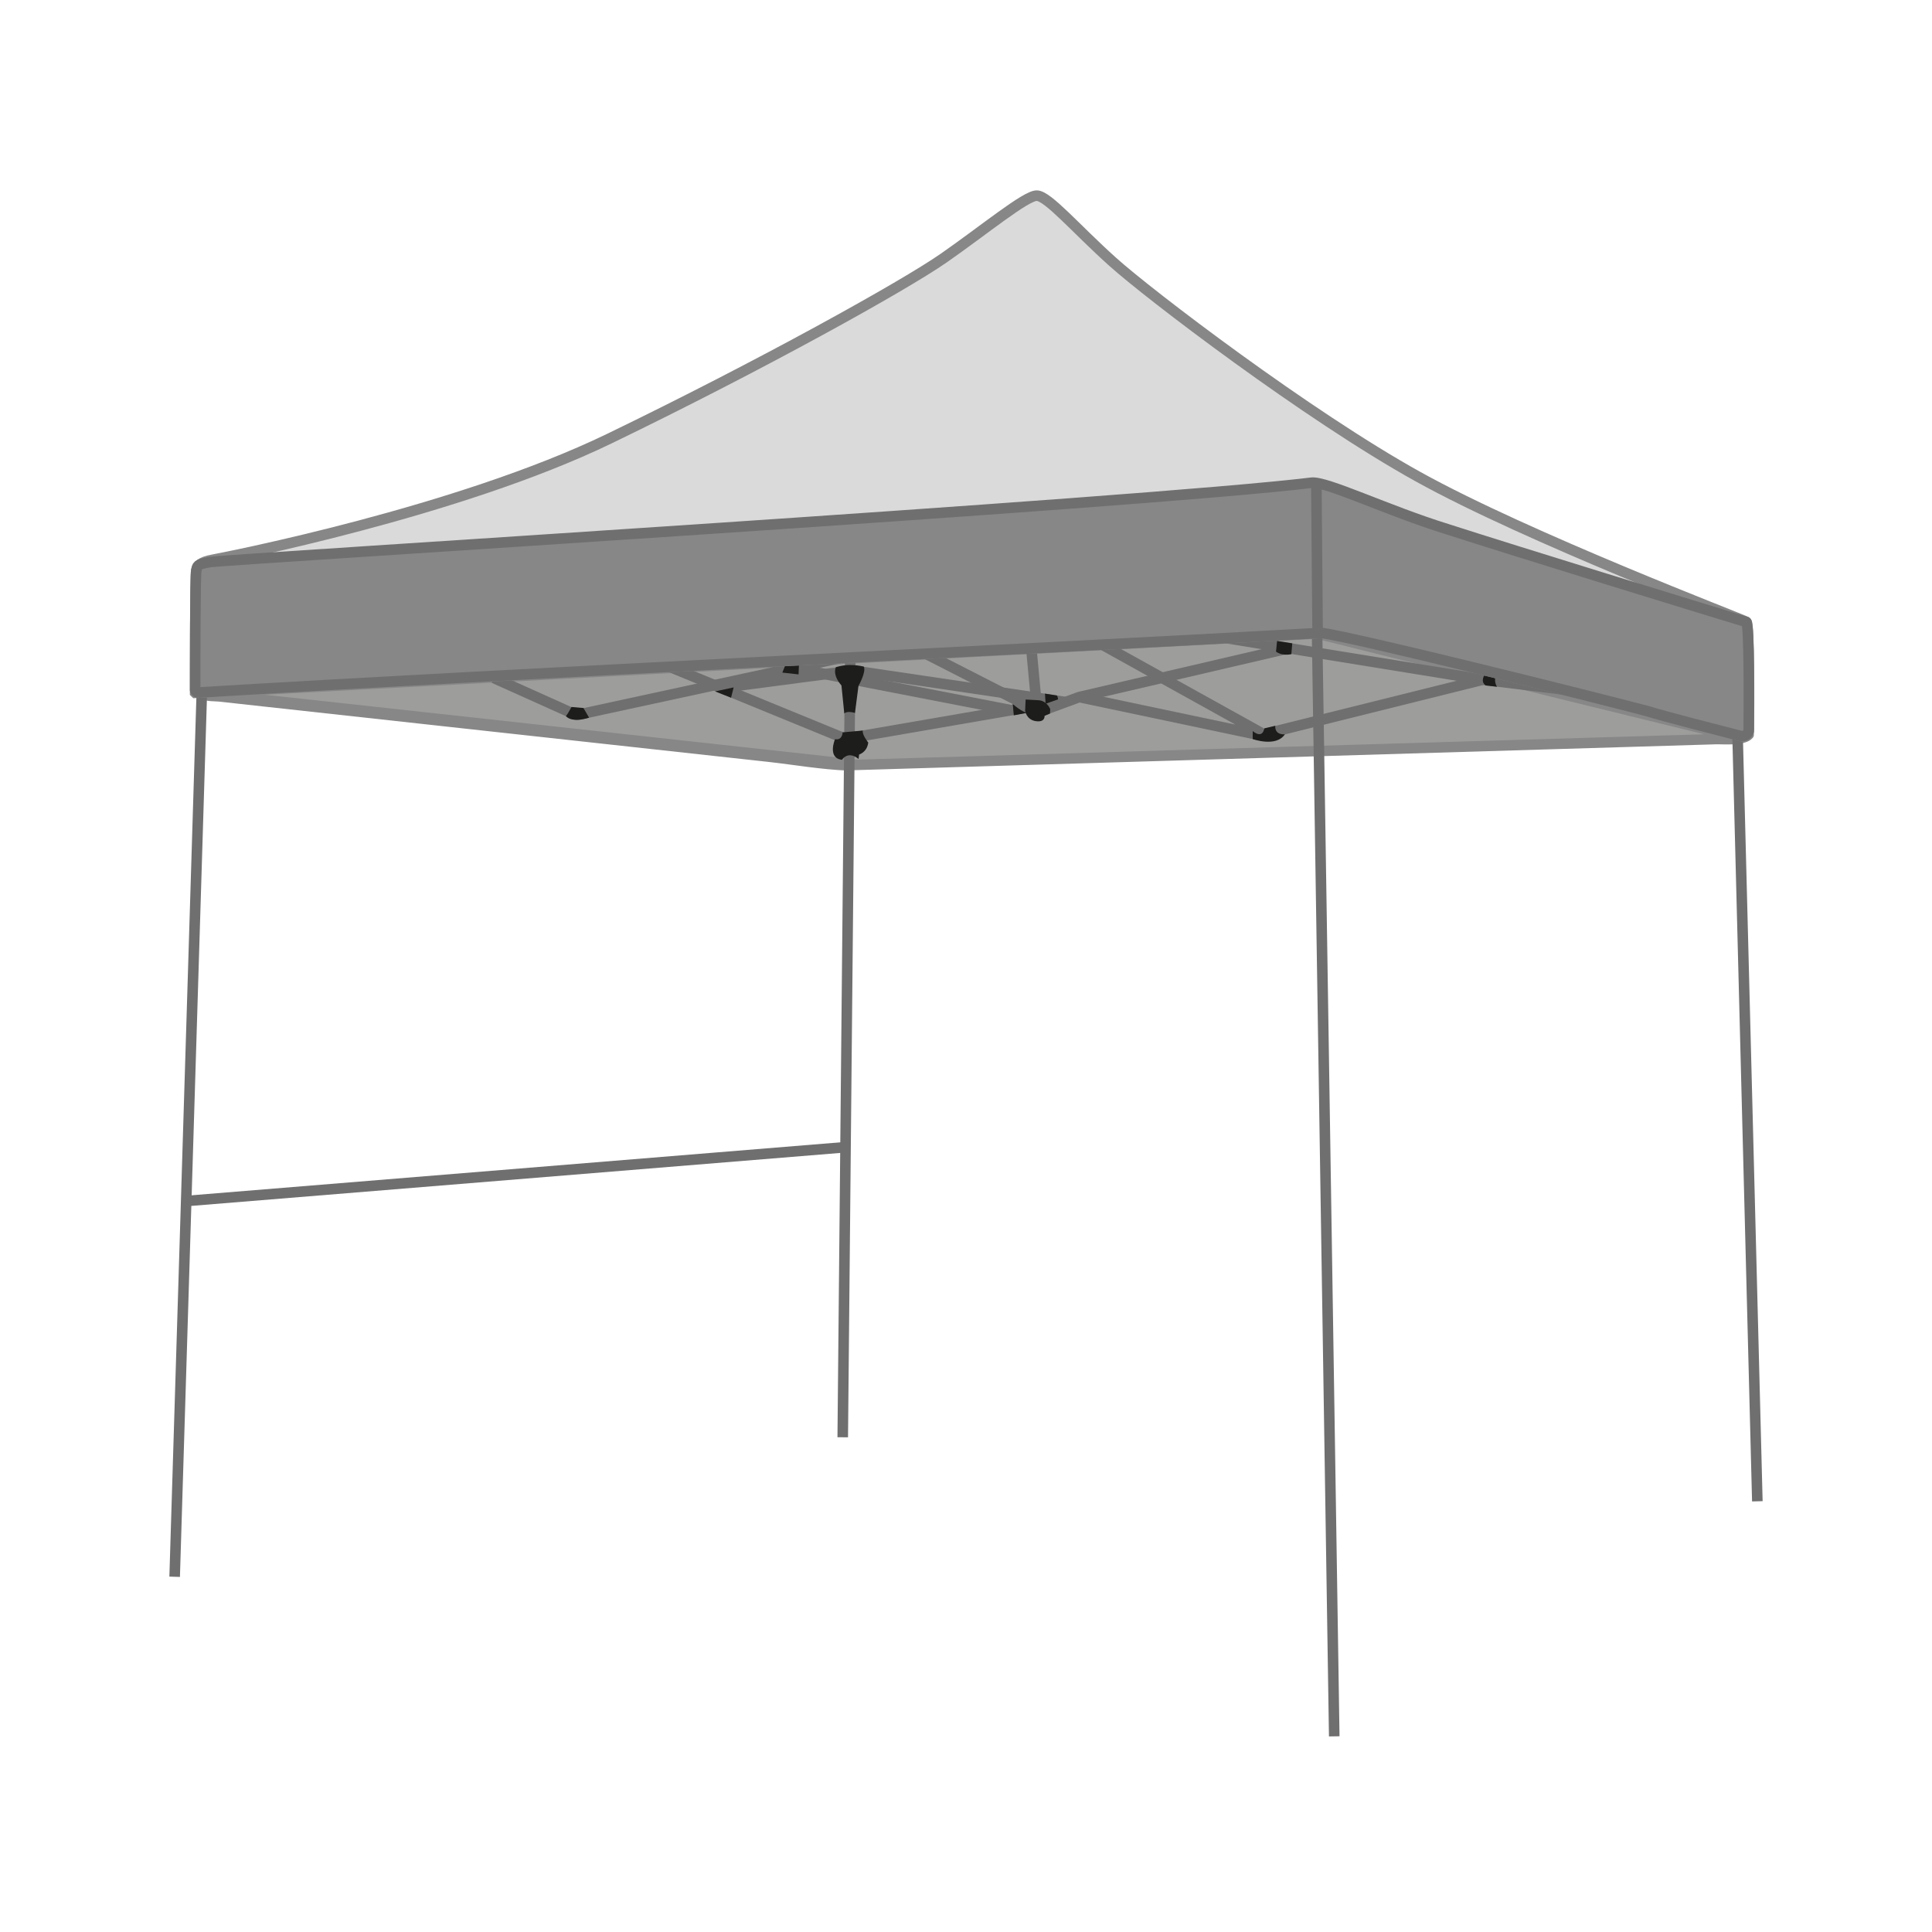 <?xml version="1.0" encoding="UTF-8"?>
<svg id="Capa_2" xmlns="http://www.w3.org/2000/svg" version="1.1" viewBox="0 0 150 150">
  <!-- Generator: Adobe Illustrator 29.1.0, SVG Export Plug-In . SVG Version: 2.1.0 Build 142)  -->
  <defs>
    <style>
      .st0 {
        fill: #1d1d1b;
      }

      .st1 {
        stroke: #878787;
      }

      .st1, .st2 {
        fill: none;
      }

      .st1, .st2, .st3 {
        stroke-miterlimit: 10;
        stroke-width: .82px;
      }

      .st2, .st3 {
        stroke: #706f6f;
      }

      .st4 {
        fill: #878787;
      }

      .st5 {
        fill: #9d9d9c;
      }

      .st3 {
        fill: #b1b1b1;
      }

      .st6 {
        fill: #dadada;
      }
    </style>
  </defs>
  <g>
    <path class="st5" d="M66.17,59.38l69.14-2.07c.07,0,.08-.11.01-.12l-32.73-8.04s-.01,0-.02,0l-86.24,4.58c-.12,0-.12.18,0,.19l49.83,5.47s0,0,0,0Z"/>
    <path class="st4" d="M65.86,59.81c8-.24,16-.48,24-.72,12.44-.37,24.89-.75,37.33-1.12l5.97-.18c.79-.02,2.22.15,2.85-.43.13-.12.22-.25.11-.41-.36-.51-2.08-.61-2.61-.74l-6.46-1.59-16.46-4.04-5.92-1.45c-.59-.15-1.21-.37-1.82-.4-1.71-.09-3.51.19-5.21.28-9.45.5-18.89,1-28.34,1.51l-34.16,1.82c-6.1.32-12.25.46-18.34.97-.43.04-.85.08-1.18.42-.11.12-.24.26-.11.41.3.35,1.05.29,1.47.33l3.55.39,11.93,1.31,27.16,2.98c2.06.23,4.16.6,6.24.68.57.02,1.7-.81.63-.85.38.01-.09-.01-.19-.03-.33-.04-.66-.07-.98-.11l-3.65-.4-11.86-1.3c-8.95-.98-17.9-1.96-26.84-2.94l-4.42-.48c-.42-.05-.84-.09-1.26-.14-.09-.01-.24-.06-.33-.04-.18.05-.09-.15.03,0l-.11.41.09-.09-.95.32c5.21-.28,10.42-.55,15.64-.83,11.03-.59,22.05-1.17,33.08-1.76,9.92-.53,19.84-1.05,29.77-1.58l7.13-.38c.19,0,.38-.04.57-.03.09,0-.24-.04.11.04,1.31.29,2.6.64,3.9.96,9.31,2.29,18.62,4.58,27.93,6.86.14.03.35.13.5.12.26-.01.11.18-.01,0l.11-.41-.06.06.95-.32c-7.8.23-15.6.47-23.41.7-12.42.37-24.84.74-37.25,1.12-2.83.08-5.65.17-8.48.25-.56.02-1.7.89-.63.85Z"/>
  </g>
  <g>
    <line class="st3" x1="15.66" y1="54.07" x2="13.56" y2="122.42"/>
    <line class="st3" x1="66.01" y1="51.32" x2="65.43" y2="111.59"/>
    <line class="st3" x1="102.26" y1="49.32" x2="103.59" y2="134.81"/>
    <line class="st3" x1="134.91" y1="57.29" x2="136.44" y2="116.56"/>
    <line class="st3" x1="65.38" y1="89.09" x2="14.67" y2="93.23"/>
    <path class="st2" d="M38.34,52.64l6.21,2.79c.13.06.28.07.42.04l20.23-4.38"/>
    <polyline class="st2" points="51.94 51.75 65.63 57.36 79.7 54.93"/>
    <polyline class="st2" points="80.09 50.54 80.52 55.17 71.81 50.72"/>
    <polyline class="st2" points="99.98 50.35 83.79 54.12 80.37 55.38"/>
    <path class="st2" d="M85.52,50.02l12.38,6.87c.1.06.05.21-.07.19l-14.04-2.96"/>
    <polyline class="st2" points="121.37 53.53 115.13 52.77 94.76 49.47"/>
    <line class="st2" x1="98.78" y1="56.84" x2="115.13" y2="52.77"/>
    <line class="st2" x1="78.55" y1="55.15" x2="60.04" y2="51.56"/>
    <polyline class="st2" points="55.95 53.41 66.21 52.06 82.68 54.5"/>
    <path class="st0" d="M44.37,54.89s-.29.55-.43.71c0,0,.37.56,1.8.12,0,0-.32-.53-.44-.75l-.93-.08Z"/>
    <polyline class="st0" points="55.52 53.68 56.96 53.37 56.76 54.17"/>
    <polygon class="st0" points="61.14 51.24 60.74 52.22 62 52.36 62.04 51.37 61.14 51.24"/>
    <path class="st0" d="M65.42,56.85s0,.65-.59.54c0,0-.62,1.47.54,1.6,0,0,.46-.75,1.29-.06l.04-.35s.62-.17.71-.93c0,0-.5-.62-.42-.93l-1.57.14Z"/>
    <path class="st0" d="M64.9,51.8s-.32.55.43,1.42l.22,2.18s.15-.24.83-.05l.27-2.09s.61-1.08.42-1.5c0,0-.37-.12-1.06-.13-.61,0-1.11.17-1.11.17Z"/>
    <path class="st0" d="M81.13,53.85l.05.79.96-.34s.02-.12-.08-.3l-.94-.15Z"/>
    <path class="st0" d="M79.63,54.31l-.04.87s.09.7.83.81.68-.41.68-.41l.42-.18.02-.34s-.22-.61-.85-.69l-1.06-.06Z"/>
    <path class="st0" d="M79.71,55.35s-.46-.14-1.08-.69l.08.88"/>
    <path class="st0" d="M99.01,56.35l-.85.2s-.1.86-.9.21v.62s1.82.66,2.5-.37c0,0-.79.11-.75-.66Z"/>
    <path class="st0" d="M99.15,49.77l-.08.82s.42.36,1.19.2l.07-.84-1.18-.19Z"/>
    <path class="st0" d="M116.12,52.47l-.84-.1s-.39.53.07.85l.88.1s-.27-.37-.1-.85Z"/>
  </g>
  <g>
    <path class="st6" d="M15.15,53.78s0-9.1.09-9.48.28-.66,1.33-.85c1.04-.19,18.97-3.7,30.73-9.39,11.76-5.69,22.85-11.85,25.98-14.03,3.13-2.18,6.35-4.84,7.21-4.84s3.03,2.56,5.88,5.12c2.84,2.56,15.17,11.95,23.71,16.69,8.53,4.74,25.23,11.1,25.51,11.28.24.16.21,6.7.19,8.54,0,.24-.23.42-.46.36-1.49-.38-6.14-1.57-7.41-1.97-1.52-.47-8.07-2-11.38-2.84-5.97-1.52-13.28-3.22-13.94-3.22-1.23,0-16.69.95-24.18,1.33-1.81.09-33.95,1.61-35.09,1.71s-28.16,1.61-28.16,1.61Z"/>
    <path class="st1" d="M15.15,53.78s0-9.1.09-9.48.28-.66,1.33-.85c1.04-.19,18.97-3.7,30.73-9.39,11.76-5.69,22.85-11.85,25.98-14.03,3.13-2.18,6.35-4.84,7.21-4.84s3.03,2.56,5.88,5.12c2.84,2.56,15.17,11.95,23.71,16.69,8.53,4.74,25.23,11.1,25.51,11.28.24.16.21,6.7.19,8.54,0,.24-.23.42-.46.36-1.49-.38-6.14-1.57-7.41-1.97-4.35-1.15-23.01-5.81-25.32-6.07-22.03,1.24-64.44,3.24-87.43,4.65h0Z"/>
  </g>
  <g>
    <path class="st4" d="M15.38,53.77c-.13,0-.23-.09-.23-.22,0-1.43,0-8.91.09-9.25.09-.38,0-.47,1.04-.66s72.26-4.55,85.54-6.16c1.15-.14,5.88,2.16,10.53,3.6,4.27,1.33,8.06,2.56,12.61,3.98,5.18,1.62,10.34,3.03,10.62,3.22.24.16.21,6.33.2,8.36,0,.33-.31.57-.63.49-1.64-.42-6.02-1.54-7.25-1.93-1.52-.47-8.07-2-11.38-2.84-5.97-1.52-13.28-3.22-13.94-3.22-1.23,0-16.69.95-24.18,1.33-1.81.09-33.95,1.61-35.09,1.71-1.08.09-25.3,1.45-27.93,1.6Z"/>
    <path class="st2" d="M15.38,53.77c-.13,0-.23-.09-.23-.22,0-1.43,0-8.91.09-9.25.09-.38,0-.47,1.04-.66,1.04-.19,72.26-4.55,85.54-6.16,1.15-.14,5.88,2.16,10.53,3.6,5.37,1.73,19.85,6.19,23.23,7.21.24.16.21,6.33.19,8.36,0,.33-.31.57-.63.49-1.64-.42-6.02-1.54-7.25-1.93-4.35-1.15-23.01-5.81-25.32-6.07-23.2,1.31-62.23,3.11-87.2,4.63h0Z"/>
  </g>
  <line class="st2" x1="102.2" y1="37.38" x2="102.3" y2="49.14"/>
</svg>